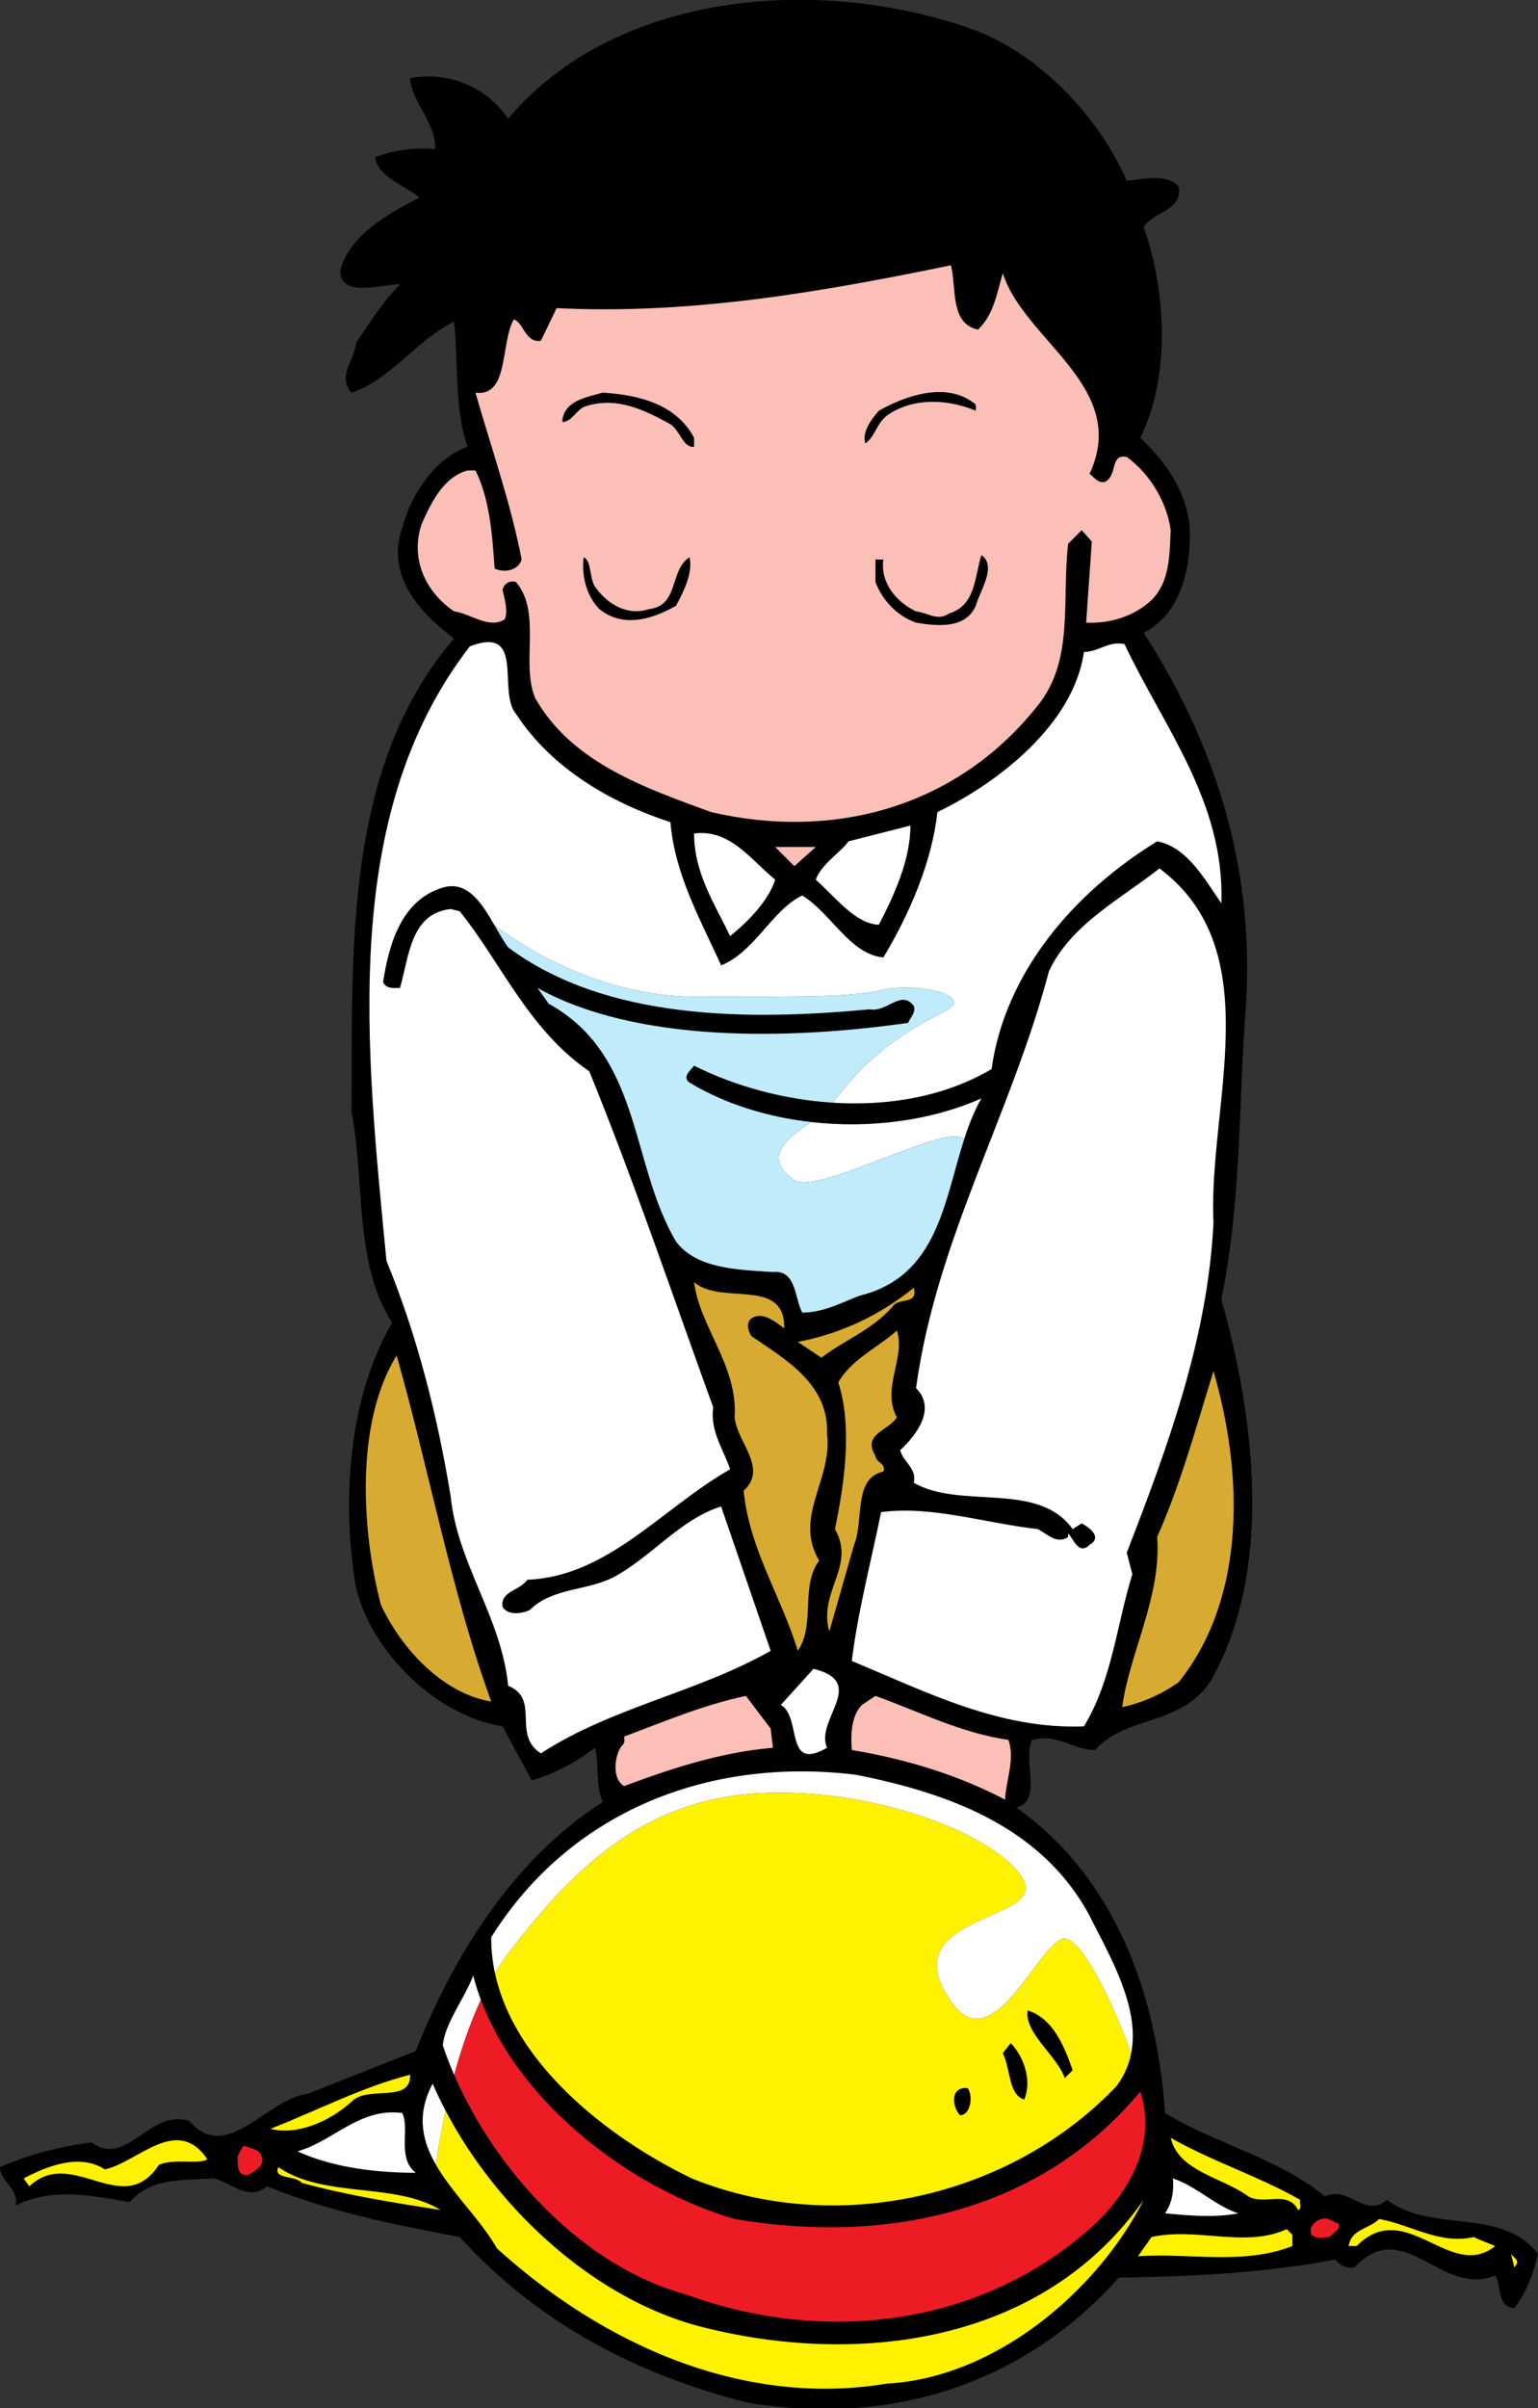 <svg xmlns="http://www.w3.org/2000/svg" width="214.031" height="334.93"><rect width="100%" height="100%" fill="#333333" stroke="none"/><defs><clipPath id="a"><path d="M0 0h214.031v334.93H0Zm0 0"/></clipPath></defs><g clip-path="url(#a)"><path d="M156.8 25.137c2.196-.157 5.485-1.098 7.212.785.629 3.45-3.45 3.45-4.86 5.644 3.133 8.938 3.762 20.852-.472 29.32 3.765 3.606 6.43 7.528 6.898 12.544.16 5.8-1.254 11.918-6.426 14.582 9.72 15.054 15.368 32.144 14.27 51.273-1.102 14.27-.629 27.754-3.453 41.395 4.707 16.937 7.215 37.632-1.41 53-4.079 6.43-11.914 4.86-16.149 9.722-3.137 0-5.176-2.351-8.781-1.414-1.41 2.824 1.566 8.469-2.195 9.41 13.953 9.88 19.597 26.34 20.695 42.493 7.215 4.39 15.523 6.113 22.266 11.601 3.449-1.566 5.488 3.137 8.625.473 6.117 4.703 15.992.941 21.011 7.523-.629 2.668-1.566 5.332-3.293 7.528-2.508-.157-1.726-3.137-2.664-4.547-7.527 3.136-12.703-8.465-19.601-1.098-1.098.156-2.04-.312-2.664-1.098-10.036 1.883-19.758 2.352-30.106 2.508-13.172 14.742-31.52 20.7-51.59 17.406-15.05-3.761-29.008-10.82-40.14-23.05-9.25-1.723-18.344-3.606-26.813-7.055-2.664 2.195-5.015-.629-7.523-1.098-4.39.313-8.469-.156-11.606 3.293-5.488-.941-10.82-2.039-15.836.47.47-2.352-2.195-3.294-2.195-5.329 3.918-1.727 8.152-2.824 12.7-3.45 5.019 3.606 8-4.706 13.644-2.98 5.172 6.114 10.816-3.136 16.46-3.765l15.055-5.957c5.172-13.016 13.328-26.5 26.028-34.653-1.098-2.195-.469-5.644-1.098-7.527-2.664 2.039-5.644 3.61-8.781 4.547l-4.074-7.524c-9.094-1.414-18.192-10.195-20.387-19.289-2.035-11.914-1.098-26.34 5.02-36.847-5.333-8.309-3.766-19.598-5.645-29.32.156-21.954-1.254-47.825 14.27-65.856-4.708-3.45-9.567-8.781-7.215-15.367 1.253-4.703 4.546-9.72 9.093-11.29-1.879-5.331-1.254-11.6-1.879-17.406-5.175 2.512-8.937 8.157-14.27 9.88-2.038-2.352.47-4.548.626-6.9 1.883-2.82 3.766-5.8 6.117-8.152-2.039-.156-8.312 2.04-8.312-1.882 1.097-4.86 6.742-7.996 10.976-10.192-1.879-1.722-5.8-2.824-6.113-5.644 2.508-.942 5.8-1.41 8.308-1.098.317-3.45-3.293-6.586-3.449-9.879 5.332-.941 10.508 1.098 13.64 5.645 14.9-17.719 43.278-20.07 64.763-12.387 9.25 3.45 17.402 12.074 21.324 21.012"/></g><path fill="#fff200" d="M96.273 302.984c20.07 8.153 44.375 2.664 59.114-12.855a11.095 11.095 0 0 0 2.031-4.567c-2.969-8.074-7.047-16.125-9.41-15.925-3.192.265-9.672 16.593-15.25 9.25-9.5-12.5 12.5-11.5 9.75-17.25s-19.5-13-36.5-12.25-27 11.5-35.25 22.25a28.232 28.232 0 0 0-1.875 2.789c2.746 12.875 16.113 23.129 27.39 28.558"/><path fill="#fff" d="M106.008 249.387c17-.75 33.75 6.5 36.5 12.25s-19.25 4.75-9.75 17.25c5.578 7.343 12.058-8.985 15.25-9.25 2.363-.2 6.441 7.851 9.41 15.925 1.254-6.421-3.023-13.574-5.793-19.113-6.742-12.543-19.914-17.09-32.457-19.597-20.227-2.512-39.672 4.859-50.805 22.578a22.835 22.835 0 0 0 .52 4.996 28.232 28.232 0 0 1 1.875-2.79c8.25-10.75 18.25-21.5 35.25-22.25m-40.153 25.376c-1.253 3.293-3.921 6.586-4.234 9.718a50.93 50.93 0 0 0 1.59 4.118c.941-3.47 2.16-7.106 3.71-10.446a33.066 33.066 0 0 1-1.066-3.39"/><path fill="#ed1c24" d="M95.492 319.137c19.285 7.054 41.078 4.386 56.445-9.41 5.176-4.704 9.094-11.602 6.743-18.817-13.953 16.777-35.438 21.324-56.446 17.719-14.132-4.078-29.879-15.875-35.312-30.477-1.55 3.34-2.77 6.977-3.711 10.446 5.871 13.539 18.043 26.691 32.281 30.539"/><path fill="#fff200" d="M69.148 312.707c15.055 13.64 34.497 22.11 54.254 18.816 15.051-.785 29.32-12.859 35.75-25.558-13.957 19.914-39.515 23.207-61.308 17.719-14.965-3.743-28.606-16.336-35.84-30.137a109.683 109.683 0 0 0-1.356 7.508c2.313 4.047 6.27 7.707 8.5 11.652"/><path fill="#fff" d="M60.648 301.055c.274-1.895.707-4.52 1.356-7.508a57.131 57.131 0 0 1-1.793-3.735c-2.273 4.266-1.484 7.887.437 11.243"/><path d="M153.508 25.137c.156 1.41.312 3.136 1.879 3.449 1.883.156 3.136-1.727 5.175-1.098-1.41 1.727-4.078.473-5.175 2.98 4.707 8.31 5.488 20.54.785 29.009-.156-6.903-7.055-10.977-9.879-16.622-3.137-2.824-2.352-10.19-7.84-9.41-1.566 2.04-1.566 4.547-2.664 6.743-2.039-2.977 2.664-6.586-1.098-8.622-9.722 5.645-19.289 4.387-30.105 7.211l-26.031 1.098c-1.254.156-1.723-1.883-3.29-1.098-1.413 1.41-.472 2.196-.785 4.078-2.039-.785-.316-5.02-3.765-4.078-2.195 2.664-2.035 6.274-2.977 9.41-1.883-3.453 1.88-7.37-.472-9.878L51.117 51.164c1.098-5.488 6.899-11.133 12.074-15.05 0-.942 0-2.196-1.097-2.196-4.235.941-8 3.918-12.547 3.293 3.137-5.176 8.937-7.215 13.957-9.41-.941-2.352-4.078-3.293-6.43-4.547 3.293-1.41 7.996 5.488 8.313-.625l-4.864-9.098c4.079-.312 7.684 3.453 9.41 6.43 4.231-1.098 5.333-6.586 9.407-8.621 17.719-9.88 44.375-12.39 62.094-.785 5.488 3.605 9.25 9.25 12.074 14.582"/><path fill="#fbbfb7" d="M132.34 36.895c.781 3.136-.156 8.156 3.762 8.94 2.195-2.038 2.664-5.175 3.449-7.843 2.98 9.41 17.719 15.84 12.074 27.91.629.473 1.254 1.414 2.195 1.102 1.727-.942.625-3.922 2.98-3.453 3.45 2.511 5.645 6.586 6.114 10.191-.156 3.61-.156 7.215-2.664 9.723-2.512 2.351-5.96 3.293-9.098 3.137l.786-11.29-1.41-1.57-1.883 1.883c-.942 8.313.94 16.465-4.547 22.895-11.29 13.953-28.38 18.343-45.157 14.425-8.937-3.293-19.289-6.746-24.46-15.84-2.04-4.859.94-11.914-2.668-16.148-.942-.312-1.723.313-1.88 1.098.313 1.254.782 2.98.313 4.078-2.195 1.41-4.703-.785-7.055-1.098-3.921-2.668-6.117-7.215-4.546-12.074 1.253-2.824 2.976-6.586 6.425-7.527h1.098c2.039 4.078 2.352 9.25 2.668 13.64 1.254.63 3.293.317 3.762-1.254-1.567-7.996-4.235-15.523-6.43-23.207 4.703.63 3.45-6.898 5.332-10.191 1.41.473 1.57 3.293 3.766 2.98l2.195-4.547c18.969.942 37.316-2.351 54.879-5.96"/><path d="M96.59 60.887v1.254c-1.57.156-1.883-2.196-3.293-3.137-3.45-1.883-7.371-3.918-11.762-2.508-1.254.313-1.883 2.195-3.293 2.195.156-2.98 3.45-3.449 5.645-4.078 5.02.317 10.191 1.57 12.703 6.274m39.2-3.766c-3.767-1.566-8.47-1.879-12.075.473-1.727 1.097-1.883 3.136-3.293 4.078-.469-1.414.629-3.137 1.883-4.55 3.605-2.036 9.25-4.075 13.172-1.095.468.157.312.782.312 1.094m.001 27.129c-1.411 3.293-5.49 2.82-8.313 2.352-2.664-.942-4.704-3.137-5.645-5.645V77.82h1.098c-.47 3.293 1.883 5.957 4.547 7.215 1.57.156 2.98 1.41 4.546.313 3.766-1.098 3.61-5.176 4.547-8.153 2.196 1.567-.156 4.86-.78 7.055m-53-2.664c1.882 2.664 4.702 4.074 7.526 3.133 4.235-.469 2.825-5.489 5.645-7.211.469 2.195-.785 4.703-1.883 6.742-3.293 1.883-7.367 3.137-10.66.469-1.883-1.88-2.508-4.86-2.195-7.211 1.097.469.785 2.82 1.566 4.078"/><path fill="#fff" d="M122.305 128.625c-3.293-.156-5.961-3.766-8.782-6.273.786-2.196 3.606-3.918 4.547-5.332l8.625-2.196c0 4.703-2.199 9.567-4.39 13.801m-14.426-6.273c-.942 2.98-3.922 5.957-6.274 7.84-2.195-4.547-5.015-8.782-5.015-14.27 5.015-.625 7.84 3.605 11.289 6.43"/><path fill="#fbbfb7" d="m110.543 120.469-2.664-2.664h5.644zm0 0"/><path fill="#fff" d="M168.871 170.02c-.781 16.148-6.426 31.359-12.07 45.94l.781 2.981c-2.195 7.055-2.82 14.739-6.742 21.168-11.758.47-22.11-4.863-32.3-9.093.784-6.586 2.667-13.801 4.077-20.7 7.055-.941 14.582 1.567 21.793 2.352 1.254.629 2.668 2.195 4.235 1.098v-.47c.628.47 1.414 3.138 2.98 1.567 1.883-1.097-.156-2.508-1.098-2.98l-1.254.785c-4.863-6.742-15.523-2.664-22.109-6.43.469-2.039-1.566-2.976-1.883-4.547 2.352-2.195 5.02-5.8 2.196-8.625 2.824-20.695 13.328-38.257 18.503-58.011 3.137-6.586 10.036-10.04 15.368-14.27 15.367 11.445 6.742 33.082 7.523 49.235"/><path fill="#d7ab32" d="M109.133 184.758c-1.254-.942-2.824-2.196-4.235-1.567-1.253.47-.785 2.036-.312 2.664 4.86 3.293 10.816 6.743 10.504 13.641.785 6.274-4.703 11.45-1.098 17.563-2.664 3.605-.469 8.937-2.976 12.543-2.196-7.368-6.746-14.11-7.528-22.266 3.45-3.137-.941-6.742-1.254-10.191.47-7.211-4.863-12.543-5.644-18.817 3.762 3.293 12.7-.781 12.543 6.43"/><path fill="#d7ab32" d="M127.164 179.113c.625 2.508-2.195 1.254-2.98 2.664-2.977 3.293-6.586 4.547-9.875 7.059l-3.293-2.195c5.8-1.098 11.289-3.61 16.148-7.528m-2.351 18.032c-1.254 1.882-4.86 2.351-2.981 5.332 0 .941 1.57 1.097 1.098 2.195-4.235.941-2.664 6.742-4.075 10.191l-3.453 12.075c-1.566-5.645 3.766-9.094.786-14.27 1.253-5.957 2.507-14.11.472-20.383 1.723-3.137 5.485-4.86 8.153-7.215 1.253 3.766-2.196 7.996 0 12.075m-56.45 39.515c-6.742-1.098-12.543-7.37-15.367-13.484-2.664-10.196-3.605-25.246 2.2-34.656 4.546 15.996 7.523 32.617 13.167 48.14m100.508-45.945c4.078 13.957 4.707 31.36-4.86 43.277-2.507 1.727-5.015 2.824-7.84 3.45.942-7.368 5.49-15.368 4.86-23.676 3.293-7.371 5.489-15.524 7.84-23.051"/><path fill="#fff" d="M115.09 243.086c-5.957 3.45-3.45-4.23-6.43-5.957l4.55-5.02c7.68 1.883.157 7.059 1.88 10.977"/><path fill="#fbbfb7" d="m107.25 240.422.313 2.664c-7.368.629-14.422 2.98-20.696 5.332-1.726-.941-1.41-4.234-.312-5.645.468-.312.312-.785.312-1.253 5.488-2.04 10.977-4.391 16.934-5.645l3.449 4.547m33.086 1.566c.941 2.668-.313 5.489-.473 8.313-6.586-3.45-13.797-5.645-21.324-6.899-.156-1.882-.156-4.707 1.414-6.273l1.879-1.254c6.117 2.195 11.918 5.176 18.504 6.113"/><path d="m149.273 287.934-1.097 1.093c-1.098-3.132-5.645-6.27-5.176-9.406 3.605 1.098 5.176 5.176 6.273 8.313m-6.742 4.074c-2.195-.625-1.883-4.235-2.98-6.43l1.097-1.41c1.883 1.883 2.98 5.332 1.883 7.84"/><path fill="#fff200" d="M57.074 288.559c.156 4.078-5.957 1.41-8.152 3.761-3.137 2.825-7.684 4.707-11.29 3.766 6.427-2.508 12.7-5.8 19.442-7.527"/><path d="M134.691 290.441c.786 1.254.313 3.762-1.097 3.762-1.254-1.41-1.254-4.074 1.097-3.762"/><path fill="#fff" d="M55.977 293.89c1.097 2.196-.782 6.27 1.882 8.31-5.175 0-11.289-.626-16.464-2.977 5.02-1.414 8.625-6.118 14.582-5.332"/><path fill="#fff200" d="M180.945 305.965c-.156.469.317 1.254-.312 1.41-1.41-2.824-4.703-.629-6.899-1.883-3.605-2.664-9.722-3.449-10.82-8.152 5.8 3.293 12.23 5.332 18.031 8.625M28.852 300.32c-1.098.782-4.704-.16-6.743.782-5.02 7.683-12.074-2.664-18.03 2.98l-.786-1.098c2.98-1.566 7.684-3.605 11.289-1.254 4.547-.94 10.035-7.683 14.27-1.41"/><path fill="#ed1c24" d="M36.379 299.848c.625 1.414-1.098 2.195-1.883 2.668-1.57.156-1.41-1.414-1.41-2.668l.781-1.41c.942.312 2.196.468 2.512 1.41"/><path fill="#fff200" d="M61.309 307.375c-6.114-.941-13.016-2.04-19.286-3.762-.941-1.097-4.078-.472-3.293-2.195 6.426 4.39 16.149 2.035 22.579 5.957"/><path fill="#fff" d="M172.32 307.844c-3.289.629-6.742.316-10.191 0 .941-1.41 1.258-2.977 1.098-4.86 3.293 1.098 5.804 3.762 9.093 4.86"/><path fill="#ed1c24" d="M186.277 309.258c.313.941-.785 1.254-1.254 1.879-.785 0-1.882.316-2.507-.313-.473-1.097.625-2.039 1.41-2.195.941-.313 1.566.469 2.351.629"/><path fill="#fff200" d="M205.094 311.137c.941.472 1.883.785 2.98 1.254-6.273 5.02-12.387-6.899-19.289 0h-1.098c.317-2.352 2.825-2.352 4.235-3.762 4.39.785 8.469 3.605 13.172 2.508m-25.246-.313v1.567c-6.743 2.668-14.27.941-21.48 1.414l1.882-2.668c6.27-1.41 13.012 1.57 18.816-1.098l.782.785m31.202 4.078-.312.47-.468-1.884c.312.473 1.093.785.78 1.414"/><path fill="#fff" d="M110.508 164.137c2.98 2.086 19.5-7 23-6 .234.066.469.136.703.207.64-1.977 1.379-3.871 2.36-5.574-7.071 3.132-15.575 4.214-23.7 3.289-3 1.988-7.023 4.816-2.363 8.078"/><path fill="#bfebfb" d="M131.508 140.637c4.426-2.215-4-4-8.5-3s-9 1-26 1c-13.762 0-24.567-7.203-28.192-9.953.649 1.129 1.266 2.226 1.899 3.078 13.644 10.191 33.555 10.191 50.336 8.62 2.351.473 4.387-2.82 6.113-.468.313.941-.469 1.566-.785 2.352-16.465 2.351-37.79 2.824-51.586-4.86l1.566 2.196c13.016 7.21 11.293 22.265 17.72 33.082 2.823 3.765 8.468 3.921 13.484 4.234 3.292-.313 2.98 3.605 4.078 5.644 2.98 0 5.488-1.41 7.996-2.351 10.879-2.688 11.73-13.098 14.574-21.867-.234-.07-.469-.14-.703-.207-3.5-1-20.02 8.086-23 6-4.66-3.262-.637-6.09 2.363-8.078-6.105-.696-12-2.524-16.91-5.485-1.098-.781.156-1.722.629-2.351 5.715 2.859 12.457 4.703 19.265 5.144 2.536-3.023 5.727-7.77 15.653-12.73"/><path fill="#fff" d="M156.484 89.582c-2.195-.473-3.605 1.098-5.644 1.098-1.41 10.035-11.914 18.187-20.383 22.265-.785 6.899-3.762 13.953-7.527 20.227-4.703-.473-7.211-6.117-11.29-8.625-4.234 2.039-6.585 7.84-11.288 9.723-2.82-6.274-6.43-12.543-7.055-19.915-8.156-2.664-16.465-7.37-21.484-15.054-2.665-3.137 1.414-12.387-6.426-9.406-18.192 23.52-14.426 56.132-11.606 85.457 4.235 10.347 7.059 21.324 8.938 32.77.941 9.405 7.058 16.776 7.996 26.343 4.55 1.879.472 6.742 4.55 9.406 9.876-6.43 21.794-8.469 31.985-14.27l-6.898-20.07c-5.645 1.727-9.723 7.059-15.055 9.88-3.762 1.882-8.465 1.41-11.602 4.546-1.097.473-2.98.785-3.761-.469-.317-2.195 2.351-2.195 3.449-3.765 11.289-.47 18.816-10.036 28.222-15.364-.94-2.824-2.82-5.332-2.351-8.625-5.645-15.523-10.977-31.359-17.246-46.726-8.469-5.801-12.23-15.055-18.035-22.266l-1.254-.312c-5.645.625-5.801 6.742-7.055 10.976-.941 0-1.883.156-2.352-.785.782-5.176 2.508-11.445 8.31-13.172 3.433-1.027 5.444 2.2 7.194 5.235 3.625 2.75 14.43 9.953 28.192 9.953 17 0 21.5 0 26-1s12.926.785 8.5 3c-9.926 4.96-13.117 9.707-15.653 12.73 7.762.5 15.614-.832 22.13-4.672 1.878-13.328 11.288-24.46 23.046-31.675 4.235.785 6.742 5.488 8.938 8.625.472-14.114-7.996-24.461-13.485-36.063"/></svg>
